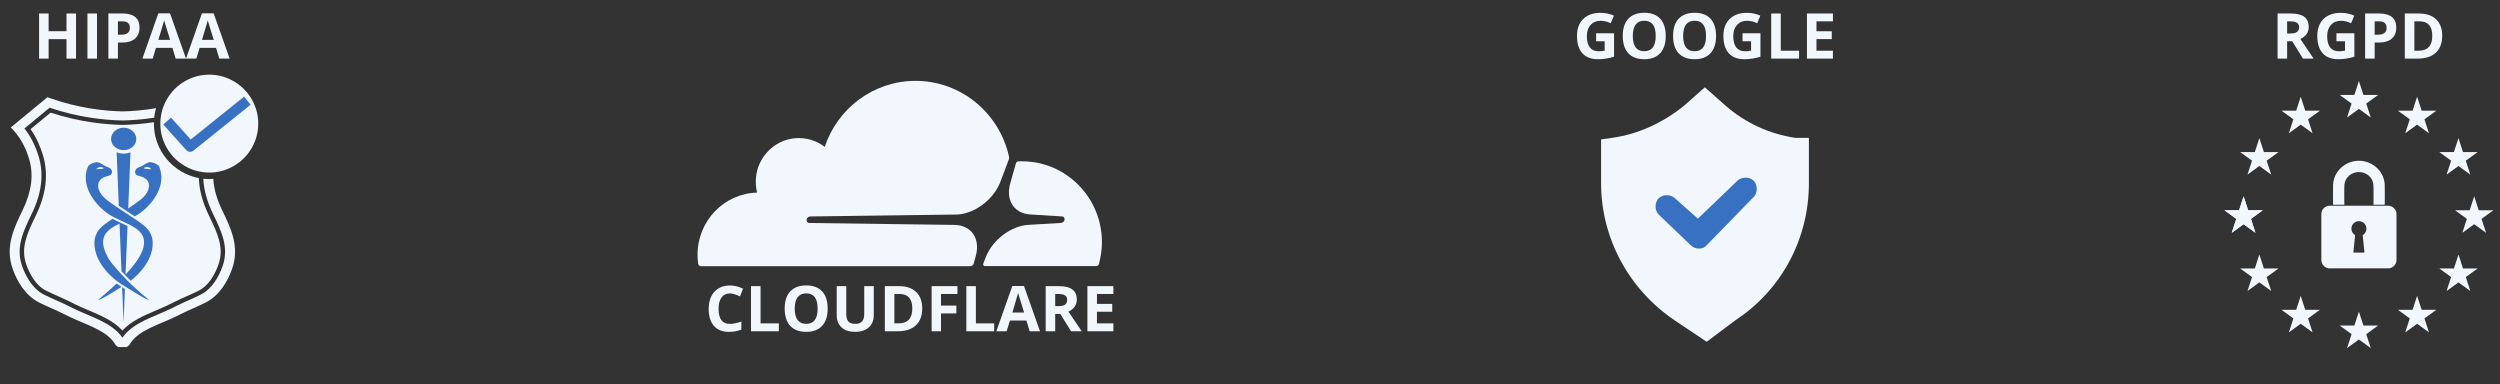 <svg xmlns="http://www.w3.org/2000/svg" xmlns:xlink="http://www.w3.org/1999/xlink" width="950" zoomAndPan="magnify" viewBox="0 0 712.5 109.5" height="146" preserveAspectRatio="xMidYMid meet" version="1.0"><rect x="0" y="0" width="712.5" height="109.5" fill="#333333" stroke="none"/><defs><g/><clipPath id="647f45d9c0"><path d="M 280 45 L 314.41 45 L 314.41 76 L 280 76 Z M 280 45 " clip-rule="nonzero"/></clipPath><clipPath id="e8c1e1e939"><path d="M 198.691 23.047 L 288 23.047 L 288 76 L 198.691 76 Z M 198.691 23.047 " clip-rule="nonzero"/></clipPath><clipPath id="d09dbe8659"><path d="M 456.23 24.875 L 515.957 24.875 L 515.957 97.293 L 456.23 97.293 Z M 456.23 24.875 " clip-rule="nonzero"/></clipPath><clipPath id="94bd523d10"><path d="M 633.957 55 L 645 55 L 645 67 L 633.957 67 Z M 633.957 55 " clip-rule="nonzero"/></clipPath><clipPath id="0da3c13ae3"><path d="M 666 23.047 L 678 23.047 L 678 34 L 666 34 Z M 666 23.047 " clip-rule="nonzero"/></clipPath><clipPath id="9738aa2303"><path d="M 699 55 L 710.633 55 L 710.633 67 L 699 67 Z M 699 55 " clip-rule="nonzero"/></clipPath><clipPath id="89ed9e7e37"><path d="M 666 88 L 678 88 L 678 99.199 L 666 99.199 Z M 666 88 " clip-rule="nonzero"/></clipPath><clipPath id="6ed757b909"><path d="M 633.957 55 L 645 55 L 645 67 L 633.957 67 Z M 633.957 55 " clip-rule="nonzero"/></clipPath><clipPath id="fbffd2364b"><path d="M 2 27 L 67 27 L 67 98.91 L 2 98.91 Z M 2 27 " clip-rule="nonzero"/></clipPath><clipPath id="4f3b4f0e4d"><path d="M 45 21.266 L 73.789 21.266 L 73.789 50 L 45 50 Z M 45 21.266 " clip-rule="nonzero"/></clipPath></defs><g clip-path="url(#647f45d9c0)"><path fill="#f1f7fd" d="M 302.391 63.535 L 293.168 64.082 C 288.168 64.32 282.805 68.398 280.906 73.395 L 280.23 75.141 C 280.098 75.484 280.332 75.832 280.707 75.832 L 312.391 75.832 C 312.758 75.832 313.094 75.59 313.199 75.215 C 313.738 73.227 314.047 71.141 314.047 68.984 C 314.047 56.32 303.84 45.977 291.312 45.977 L 291.312 45.953 C 290.945 45.953 290.539 45.953 290.172 46.008 C 289.898 46.008 289.668 46.211 289.559 46.48 L 287.938 52.195 C 287.23 54.664 287.496 56.922 288.676 58.602 C 289.762 60.137 291.586 61.027 293.777 61.129 L 302.633 61.68 C 302.898 61.68 303.137 61.805 303.27 62.02 C 303.406 62.238 303.438 62.543 303.371 62.781 C 303.238 63.188 302.828 63.5 302.391 63.535 Z M 302.391 63.535 " fill-opacity="1" fill-rule="nonzero"/></g><g clip-path="url(#e8c1e1e939)"><path fill="#f1f7fd" d="M 198.801 72.59 C 198.801 73.441 198.867 74.301 198.969 75.152 C 199.035 75.559 199.371 75.871 199.777 75.871 L 276.523 75.871 C 276.961 75.871 277.367 75.559 277.496 75.117 L 278.074 73.035 L 278.074 73.031 C 278.781 70.562 278.512 68.305 277.328 66.629 C 276.25 65.094 274.426 64.199 272.23 64.102 L 230.648 63.551 C 230.645 63.551 230.641 63.551 230.641 63.551 C 230.375 63.551 230.145 63.418 230.012 63.207 L 230.012 63.203 C 229.879 62.996 229.844 62.723 229.91 62.449 C 230.047 62.039 230.449 61.727 230.891 61.688 L 272.84 61.141 C 277.809 60.902 283.211 56.824 285.105 51.824 L 287.5 45.492 C 287.602 45.219 287.641 44.941 287.574 44.676 C 284.867 32.293 273.957 23.047 260.922 23.047 C 248.898 23.047 238.699 30.922 235.051 41.84 C 232.68 40.055 229.676 39.098 226.434 39.41 C 220.656 39.988 216.031 44.68 215.457 50.535 C 215.324 52.043 215.422 53.516 215.758 54.887 C 206.328 55.16 198.801 62.965 198.801 72.59 Z M 198.801 72.59 " fill-opacity="1" fill-rule="nonzero"/></g><path fill="#f1f7fd" d="M 486.254 92.922 L 479.266 88.289 C 467.277 80.121 459.918 66.586 459.918 52.242 L 459.918 42.973 C 468.086 41.793 475.809 38.336 482.355 32.895 L 485.812 29.805 L 489.273 32.895 C 495.453 38.336 503.176 41.793 511.34 42.973 L 511.711 42.973 L 511.711 52.242 C 511.711 66.586 504.719 80.121 492.363 88.289 Z M 486.254 92.922 " fill-opacity="1" fill-rule="nonzero"/><g clip-path="url(#d09dbe8659)"><path fill="#f1f7fd" d="M 477.281 91.305 C 464.113 82.402 456.312 67.762 456.312 52.242 L 456.312 39.734 L 459.402 39.293 C 466.836 38.262 473.895 35.027 480.004 30.098 L 485.887 24.875 L 491.848 30.172 C 497.438 35.027 504.277 38.191 511.711 39.293 L 515.535 39.293 L 515.535 52.242 C 515.535 68.059 507.738 82.625 494.641 91.23 L 486.402 97.41 Z M 477.281 91.305 " fill-opacity="1" fill-rule="nonzero"/></g><path fill="#f1f7fd" d="M 486.254 92.922 L 479.266 88.289 C 467.277 80.121 459.918 66.586 459.918 52.242 L 459.918 42.973 C 468.086 41.793 475.809 38.336 482.355 32.895 L 485.812 29.805 L 489.273 32.895 C 495.453 38.336 503.176 41.793 511.34 42.973 L 511.711 42.973 L 511.711 52.242 C 511.711 66.586 504.719 80.121 492.363 88.289 Z M 486.254 92.922 " fill-opacity="1" fill-rule="nonzero"/><path fill="#3871c1" d="M 484.344 70.852 C 484.344 70.852 483.977 70.852 484.344 70.852 C 483.164 70.852 482.43 70.484 481.621 69.676 L 472.719 61.141 C 471.543 59.965 471.543 57.684 472.719 56.508 C 473.895 55.332 476.176 55.332 477.355 56.508 L 483.902 62.32 L 495.156 51.504 C 496.336 50.328 498.613 50.328 499.793 51.504 C 500.969 52.684 500.969 54.961 499.793 56.141 L 486.254 70.043 C 485.887 70.484 485.078 70.852 484.344 70.852 Z M 484.344 70.852 " fill-opacity="1" fill-rule="nonzero"/><g clip-path="url(#94bd523d10)"><path fill="#f1f7fd" d="M 639.43 55.945 L 640.723 59.922 L 644.902 59.922 L 641.52 62.379 L 642.812 66.355 L 639.43 63.898 L 636.047 66.355 L 637.34 62.379 L 633.957 59.922 L 638.137 59.922 L 639.43 55.945 " fill-opacity="1" fill-rule="nonzero"/></g><path fill="#f1f7fd" d="M 643.914 39.359 L 645.207 43.336 L 649.387 43.336 L 646.004 45.793 L 647.297 49.77 L 643.914 47.312 L 640.531 49.77 L 641.824 45.793 L 638.445 43.336 L 642.625 43.336 L 643.914 39.359 " fill-opacity="1" fill-rule="nonzero"/><path fill="#f1f7fd" d="M 655.703 27.57 L 656.996 31.547 L 661.176 31.547 L 657.793 34.004 L 659.086 37.98 L 655.703 35.523 L 652.324 37.98 L 653.613 34.004 L 650.23 31.547 L 654.414 31.547 L 655.703 27.57 " fill-opacity="1" fill-rule="nonzero"/><g clip-path="url(#0da3c13ae3)"><path fill="#f1f7fd" d="M 672.289 23.086 L 673.582 27.059 L 677.762 27.059 L 674.379 29.52 L 675.672 33.492 L 672.289 31.035 L 668.906 33.492 L 670.199 29.52 L 666.816 27.059 L 670.996 27.059 L 672.289 23.086 " fill-opacity="1" fill-rule="nonzero"/></g><path fill="#f1f7fd" d="M 688.875 27.57 L 690.168 31.547 L 694.348 31.547 L 690.965 34.004 L 692.258 37.98 L 688.875 35.523 L 685.492 37.98 L 686.785 34.004 L 683.402 31.547 L 687.582 31.547 L 688.875 27.57 " fill-opacity="1" fill-rule="nonzero"/><path fill="#f1f7fd" d="M 700.664 39.359 L 701.957 43.336 L 706.137 43.336 L 702.754 45.793 L 704.047 49.77 L 700.664 47.312 L 697.281 49.77 L 698.574 45.793 L 695.191 43.336 L 699.371 43.336 L 700.664 39.359 " fill-opacity="1" fill-rule="nonzero"/><g clip-path="url(#9738aa2303)"><path fill="#f1f7fd" d="M 705.148 55.945 L 706.441 59.922 L 710.621 59.922 L 707.238 62.379 L 708.531 66.355 L 705.148 63.898 L 701.77 66.355 L 703.059 62.379 L 699.676 59.922 L 703.859 59.922 L 705.148 55.945 " fill-opacity="1" fill-rule="nonzero"/></g><path fill="#f1f7fd" d="M 700.664 72.531 L 701.957 76.508 L 706.137 76.508 L 702.754 78.965 L 704.047 82.938 L 700.664 80.48 L 697.281 82.938 L 698.574 78.965 L 695.191 76.508 L 699.371 76.508 L 700.664 72.531 " fill-opacity="1" fill-rule="nonzero"/><path fill="#f1f7fd" d="M 688.875 84.32 L 690.168 88.293 L 694.348 88.293 L 690.965 90.75 L 692.258 94.727 L 688.875 92.27 L 685.492 94.727 L 686.785 90.75 L 683.402 88.293 L 687.582 88.293 L 688.875 84.32 " fill-opacity="1" fill-rule="nonzero"/><g clip-path="url(#89ed9e7e37)"><path fill="#f1f7fd" d="M 672.289 88.805 L 673.582 92.781 L 677.762 92.781 L 674.379 95.238 L 675.672 99.215 L 672.289 96.758 L 668.906 99.215 L 670.199 95.238 L 666.816 92.781 L 670.996 92.781 L 672.289 88.805 " fill-opacity="1" fill-rule="nonzero"/></g><path fill="#f1f7fd" d="M 655.703 84.32 L 656.996 88.293 L 661.176 88.293 L 657.793 90.75 L 659.086 94.727 L 655.703 92.27 L 652.324 94.727 L 653.613 90.75 L 650.23 88.293 L 654.414 88.293 L 655.703 84.32 " fill-opacity="1" fill-rule="nonzero"/><path fill="#f1f7fd" d="M 643.914 72.531 L 645.207 76.508 L 649.387 76.508 L 646.004 78.965 L 647.297 82.938 L 643.914 80.48 L 640.531 82.938 L 641.824 78.965 L 638.445 76.508 L 642.625 76.508 L 643.914 72.531 " fill-opacity="1" fill-rule="nonzero"/><g clip-path="url(#6ed757b909)"><path fill="#f1f7fd" d="M 639.43 55.945 L 640.723 59.922 L 644.902 59.922 L 641.52 62.379 L 642.812 66.355 L 639.43 63.898 L 636.047 66.355 L 637.34 62.379 L 633.957 59.922 L 638.137 59.922 L 639.43 55.945 " fill-opacity="1" fill-rule="nonzero"/></g><path fill="#f1f7fd" d="M 668.141 58.352 C 668.129 57.594 668.078 54.004 668.152 52.719 C 668.273 50.633 670.152 49.027 672.289 49.027 C 674.43 49.027 676.305 50.633 676.426 52.719 C 676.5 54.004 676.449 57.594 676.438 58.352 L 679.652 58.352 C 679.66 57.594 679.691 54.004 679.648 52.719 C 679.527 48.859 676.203 45.816 672.289 45.816 C 668.375 45.816 665.051 48.859 664.93 52.719 C 664.887 54.004 664.922 57.594 664.93 58.352 L 668.141 58.352 " fill-opacity="1" fill-rule="nonzero"/><path fill="#f1f7fd" d="M 680.617 58.637 L 663.961 58.637 C 662.652 58.637 661.582 59.707 661.582 61.016 L 661.582 74.102 C 661.582 75.41 662.652 76.484 663.961 76.484 L 680.617 76.484 C 681.926 76.484 683 75.41 683 74.102 L 683 61.016 C 683 59.707 681.926 58.637 680.617 58.637 Z M 673.863 71.855 C 673.867 71.93 673.809 71.996 673.734 71.996 L 670.844 71.996 C 670.77 71.996 670.711 71.93 670.715 71.855 L 671.199 67.094 C 671.203 67.047 671.18 67.004 671.141 66.977 C 670.508 66.574 670.102 65.848 670.152 65.035 C 670.219 63.945 671.113 63.07 672.203 63.031 C 673.426 62.98 674.43 63.957 674.43 65.168 C 674.43 65.93 674.035 66.594 673.441 66.977 C 673.402 67 673.375 67.047 673.379 67.094 L 673.863 71.855 " fill-opacity="1" fill-rule="nonzero"/><path fill="#f1f7fd" d="M 56.668 50.742 C 56.629 50.734 56.59 50.727 56.551 50.719 L 56.531 50.715 C 56.516 50.711 56.5 50.707 56.484 50.703 C 56.449 50.695 56.414 50.688 56.375 50.684 L 56.367 50.68 L 56.348 50.676 C 56.328 50.672 56.312 50.668 56.293 50.664 C 56.262 50.656 56.23 50.648 56.195 50.645 L 56.18 50.641 L 56.16 50.637 C 56.141 50.633 56.117 50.629 56.102 50.625 C 56.07 50.617 56.043 50.609 56.012 50.602 L 55.996 50.598 L 55.977 50.594 C 55.953 50.59 55.93 50.586 55.906 50.578 C 55.879 50.574 55.855 50.566 55.828 50.559 L 55.812 50.555 L 55.793 50.551 C 55.77 50.543 55.742 50.539 55.715 50.531 C 55.695 50.523 55.672 50.52 55.652 50.512 L 55.633 50.508 L 55.617 50.504 C 55.586 50.496 55.555 50.488 55.523 50.48 C 55.508 50.473 55.488 50.469 55.473 50.465 L 55.453 50.457 L 55.445 50.457 C 55.41 50.449 55.371 50.438 55.336 50.426 C 55.32 50.422 55.305 50.418 55.289 50.414 L 55.273 50.41 C 55.23 50.398 55.188 50.387 55.145 50.371 C 55.133 50.367 55.121 50.363 55.109 50.359 L 55.094 50.359 C 55.047 50.344 55.004 50.328 54.957 50.316 C 54.949 50.312 54.938 50.309 54.926 50.309 L 54.918 50.305 C 54.867 50.289 54.82 50.273 54.773 50.258 C 54.766 50.254 54.754 50.25 54.746 50.246 L 54.742 50.246 C 54.691 50.227 54.637 50.211 54.586 50.195 L 54.566 50.188 C 54.512 50.168 54.457 50.148 54.402 50.129 L 54.387 50.129 C 54.324 50.105 54.27 50.086 54.215 50.066 C 52.477 49.43 50.879 48.496 49.461 47.297 L 49.453 47.289 C 49.406 47.254 49.363 47.215 49.316 47.176 C 49.312 47.172 49.305 47.164 49.301 47.16 C 49.258 47.125 49.219 47.086 49.176 47.051 C 49.168 47.047 49.16 47.039 49.156 47.031 L 49.152 47.031 C 49.113 46.996 49.074 46.961 49.035 46.926 C 49.027 46.918 49.02 46.91 49.012 46.902 L 49.008 46.898 C 48.973 46.863 48.934 46.832 48.898 46.797 C 48.891 46.789 48.879 46.777 48.871 46.77 L 48.859 46.762 C 48.828 46.73 48.797 46.699 48.762 46.668 C 48.75 46.656 48.738 46.645 48.727 46.633 L 48.711 46.617 C 48.684 46.59 48.656 46.566 48.629 46.539 C 48.613 46.527 48.602 46.512 48.586 46.496 L 48.559 46.469 C 48.535 46.449 48.516 46.426 48.492 46.406 C 48.477 46.391 48.457 46.371 48.441 46.355 L 48.426 46.34 L 48.414 46.324 C 48.398 46.309 48.379 46.289 48.363 46.273 C 48.34 46.254 48.32 46.23 48.301 46.211 L 48.289 46.195 L 48.273 46.18 C 48.262 46.168 48.246 46.152 48.234 46.137 C 48.207 46.113 48.184 46.082 48.156 46.059 L 48.137 46.039 C 48.125 46.027 48.113 46.016 48.102 46.004 C 48.074 45.973 48.043 45.941 48.012 45.906 L 48.004 45.895 C 47.996 45.887 47.984 45.875 47.977 45.863 C 47.945 45.828 47.91 45.793 47.879 45.758 L 47.871 45.75 C 47.867 45.742 47.859 45.73 47.852 45.723 C 47.816 45.684 47.781 45.645 47.75 45.605 L 47.746 45.602 L 47.73 45.582 C 47.691 45.539 47.656 45.496 47.617 45.453 L 47.621 45.457 L 47.605 45.441 C 47.605 45.441 47.605 45.441 47.605 45.438 C 47.566 45.395 47.531 45.348 47.492 45.301 L 47.484 45.297 C 46.301 43.867 45.383 42.258 44.766 40.516 C 44.746 40.461 44.727 40.402 44.707 40.34 L 44.703 40.328 C 44.684 40.273 44.668 40.219 44.648 40.164 C 44.645 40.156 44.645 40.148 44.641 40.145 C 44.625 40.094 44.605 40.043 44.594 39.992 L 44.59 39.984 C 44.586 39.977 44.586 39.969 44.582 39.961 C 44.566 39.91 44.555 39.863 44.539 39.812 L 44.535 39.805 C 44.531 39.793 44.527 39.781 44.523 39.773 C 44.512 39.727 44.5 39.684 44.484 39.637 L 44.48 39.621 C 44.477 39.609 44.473 39.594 44.469 39.582 C 44.461 39.543 44.449 39.5 44.434 39.457 L 44.43 39.441 C 44.426 39.426 44.422 39.41 44.418 39.395 C 44.41 39.359 44.398 39.324 44.391 39.289 L 44.387 39.277 L 44.379 39.258 C 44.375 39.238 44.371 39.223 44.367 39.203 C 44.359 39.176 44.352 39.141 44.344 39.113 L 44.34 39.098 L 44.336 39.078 C 44.328 39.055 44.324 39.035 44.32 39.012 C 44.312 38.984 44.305 38.961 44.301 38.934 L 44.293 38.914 L 44.289 38.895 C 44.281 38.867 44.277 38.844 44.273 38.82 C 44.266 38.797 44.262 38.773 44.258 38.75 L 44.254 38.73 L 44.25 38.715 C 44.242 38.684 44.234 38.656 44.23 38.625 C 44.227 38.605 44.219 38.586 44.215 38.566 L 44.211 38.543 L 44.207 38.527 C 44.199 38.496 44.195 38.465 44.188 38.43 C 44.184 38.414 44.18 38.398 44.176 38.379 L 44.172 38.355 L 44.172 38.352 C 44.164 38.312 44.156 38.273 44.148 38.234 C 44.145 38.219 44.145 38.203 44.141 38.188 L 44.137 38.172 L 44.137 38.168 C 44.129 38.125 44.121 38.086 44.113 38.043 C 44.113 38.031 44.109 38.016 44.105 38 L 44.105 37.984 C 44.098 37.938 44.09 37.895 44.082 37.848 C 44.078 37.836 44.078 37.824 44.074 37.809 L 44.074 37.797 C 44.066 37.75 44.059 37.703 44.051 37.652 C 44.047 37.641 44.047 37.629 44.047 37.617 L 44.043 37.605 C 44.035 37.555 44.027 37.504 44.02 37.457 C 44.02 37.445 44.016 37.434 44.016 37.426 L 44.016 37.414 C 44.008 37.359 44 37.309 43.996 37.258 C 43.992 37.25 43.992 37.238 43.992 37.227 L 43.992 37.219 C 43.984 37.164 43.977 37.113 43.973 37.059 C 43.969 37.051 43.969 37.039 43.969 37.031 L 43.969 37.023 C 43.961 36.969 43.957 36.918 43.953 36.863 C 43.949 36.852 43.949 36.844 43.949 36.836 L 43.949 36.828 C 43.941 36.773 43.938 36.719 43.934 36.664 C 43.934 36.652 43.93 36.645 43.93 36.633 L 43.93 36.625 C 43.926 36.57 43.922 36.516 43.918 36.465 C 43.918 36.453 43.914 36.441 43.914 36.43 L 43.914 36.422 C 43.91 36.371 43.91 36.316 43.906 36.262 C 43.906 36.25 43.902 36.238 43.902 36.23 L 43.902 36.219 C 43.898 36.164 43.898 36.113 43.895 36.062 C 43.895 36.051 43.891 36.035 43.891 36.023 L 43.891 36.012 C 43.891 35.961 43.887 35.914 43.887 35.863 C 43.887 35.848 43.883 35.832 43.883 35.816 L 43.883 35.801 C 43.883 35.754 43.879 35.707 43.879 35.66 C 43.879 35.645 43.879 35.625 43.879 35.609 L 43.879 35.594 C 43.875 35.547 43.875 35.504 43.875 35.461 C 43.875 35.441 43.875 35.418 43.875 35.398 L 43.875 35.367 C 43.875 35.332 43.875 35.297 43.875 35.262 C 43.875 35.234 43.875 35.207 43.875 35.18 L 43.875 35.141 C 43.875 35.113 43.875 35.086 43.875 35.059 C 43.875 35.023 43.879 34.988 43.879 34.949 L 43.879 34.922 C 43.879 34.902 43.879 34.879 43.879 34.859 C 43.879 34.848 43.879 34.836 43.883 34.828 C 40.434 35.344 37.395 35.543 34.992 35.594 L 34.871 35.594 C 30.02 35.488 22.586 34.793 14.43 32.102 L 8.711 36.801 C 10.531 39.402 11.609 42.16 12.203 44.109 C 13.871 49.566 13.203 55.266 10.164 61.531 C 7.805 66.387 5.77 70.578 7.52 75.465 C 8.43 78.008 10.145 81.352 13.152 82.848 C 14.215 83.379 15.352 83.887 16.453 84.375 C 17.637 84.906 18.859 85.453 20.059 86.051 C 20.504 86.277 20.969 86.504 21.445 86.742 L 21.461 86.75 C 22.66 87.344 23.918 87.875 25.246 88.438 C 28.77 89.93 32.398 91.469 34.895 94.203 C 37.391 91.465 41.023 89.922 44.551 88.426 C 45.883 87.859 47.137 87.328 48.336 86.734 C 48.809 86.5 49.266 86.273 49.711 86.051 C 50.906 85.453 52.129 84.906 53.316 84.375 C 54.414 83.883 55.551 83.375 56.609 82.848 C 59.609 81.352 61.328 78.008 62.238 75.465 C 63.984 70.582 61.949 66.387 59.59 61.527 C 57.758 57.75 56.785 54.18 56.668 50.742 Z M 56.668 50.742 " fill-opacity="1" fill-rule="nonzero"/><g clip-path="url(#fbffd2364b)"><path fill="#f1f7fd" d="M 60.793 50.98 C 60.746 50.984 60.703 50.984 60.656 50.988 C 60.648 50.988 60.637 50.992 60.625 50.992 L 60.613 50.992 C 60.562 50.996 60.512 50.996 60.457 51 C 60.445 51 60.434 51.004 60.422 51.004 L 60.406 51.004 C 60.355 51.004 60.305 51.004 60.258 51.008 C 60.242 51.008 60.227 51.012 60.215 51.012 L 60.195 51.012 C 60.148 51.012 60.105 51.016 60.059 51.016 C 60.039 51.016 60.023 51.016 60.004 51.016 L 59.984 51.016 C 59.941 51.016 59.898 51.02 59.855 51.02 C 59.836 51.02 59.816 51.02 59.793 51.02 L 59.773 51.023 L 59.758 51.027 C 59.723 51.027 59.691 51.031 59.652 51.031 L 59.645 51.031 C 59.621 51.031 59.594 51.027 59.57 51.027 L 59.551 51.023 L 59.535 51.023 C 59.508 51.023 59.48 51.023 59.453 51.023 C 59.418 51.023 59.383 51.02 59.348 51.02 L 59.316 51.02 C 59.293 51.02 59.273 51.02 59.25 51.02 C 59.207 51.016 59.164 51.016 59.121 51.016 L 59.102 51.016 C 59.086 51.016 59.07 51.012 59.051 51.012 C 59.004 51.012 58.957 51.008 58.91 51.008 L 58.898 51.008 C 58.883 51.008 58.867 51.004 58.852 51.004 C 58.805 51.004 58.754 51 58.703 51 L 58.691 51 C 58.68 51 58.664 50.996 58.652 50.996 C 58.602 50.992 58.547 50.988 58.496 50.984 L 58.488 50.984 C 58.477 50.984 58.461 50.984 58.453 50.984 C 58.402 50.98 58.348 50.977 58.293 50.969 L 58.285 50.969 C 58.273 50.969 58.262 50.969 58.254 50.969 C 58.199 50.965 58.145 50.957 58.09 50.953 L 58.082 50.953 C 58.074 50.953 58.062 50.953 58.055 50.949 C 58.016 50.945 57.977 50.941 57.941 50.938 C 58.086 54.133 59.012 57.457 60.723 60.984 C 63.102 65.887 65.348 70.516 63.422 75.898 C 62.434 78.66 60.547 82.305 57.164 83.988 C 56.082 84.531 54.934 85.043 53.824 85.543 C 52.652 86.062 51.445 86.605 50.273 87.191 C 49.828 87.414 49.367 87.645 48.895 87.879 C 43.965 90.316 37.879 91.855 34.891 96.246 C 31.906 91.863 25.824 90.328 20.898 87.891 C 20.414 87.652 19.941 87.418 19.488 87.191 C 18.32 86.605 17.105 86.062 15.938 85.543 C 14.824 85.047 13.672 84.531 12.586 83.992 C 9.203 82.305 7.316 78.66 6.324 75.898 C 4.398 70.516 6.645 65.887 9.023 60.988 C 11.918 55.023 12.562 49.625 10.992 44.492 C 10.328 42.316 9.105 39.289 6.973 36.605 L 14.145 30.691 C 22.383 33.508 29.93 34.234 34.875 34.34 L 34.941 34.34 C 37.383 34.289 40.461 34.082 43.945 33.547 C 43.949 33.535 43.949 33.523 43.949 33.512 L 43.949 33.504 C 43.953 33.492 43.953 33.484 43.953 33.477 C 43.957 33.422 43.965 33.367 43.973 33.312 L 43.973 33.305 C 43.973 33.297 43.973 33.289 43.977 33.277 C 43.984 33.223 43.988 33.172 43.996 33.117 L 44 33.109 C 44 33.098 44 33.09 44.004 33.078 C 44.008 33.023 44.016 32.973 44.023 32.922 L 44.027 32.914 C 44.027 32.902 44.031 32.891 44.031 32.879 C 44.039 32.832 44.047 32.781 44.055 32.73 L 44.055 32.719 C 44.059 32.707 44.059 32.695 44.062 32.684 C 44.07 32.637 44.078 32.59 44.086 32.539 L 44.09 32.523 C 44.09 32.512 44.094 32.5 44.094 32.488 C 44.102 32.441 44.109 32.395 44.117 32.352 L 44.121 32.336 C 44.121 32.32 44.125 32.309 44.129 32.293 C 44.137 32.25 44.145 32.207 44.152 32.164 L 44.156 32.145 C 44.16 32.129 44.164 32.113 44.168 32.098 C 44.176 32.062 44.184 32.023 44.188 31.988 L 44.191 31.977 L 44.195 31.957 C 44.199 31.941 44.203 31.922 44.207 31.906 C 44.215 31.875 44.223 31.844 44.227 31.809 L 44.23 31.793 L 44.234 31.773 C 44.238 31.75 44.242 31.73 44.246 31.711 C 44.254 31.684 44.262 31.656 44.27 31.629 L 44.277 31.59 C 44.281 31.57 44.285 31.543 44.293 31.523 C 44.297 31.5 44.305 31.473 44.312 31.449 L 44.316 31.43 L 44.324 31.406 C 44.328 31.383 44.336 31.355 44.34 31.328 C 44.348 31.309 44.352 31.285 44.359 31.266 L 44.363 31.246 L 44.367 31.23 C 44.375 31.199 44.383 31.168 44.391 31.137 C 44.398 31.121 44.402 31.102 44.406 31.086 L 44.414 31.066 L 44.414 31.055 C 44.422 31.02 44.434 30.984 44.445 30.949 C 44.449 30.934 44.453 30.918 44.457 30.902 L 44.461 30.887 C 44.469 30.867 44.473 30.852 44.477 30.832 C 40.75 31.465 37.461 31.695 34.898 31.75 C 30.016 31.645 22.5 30.902 14.348 27.996 L 13.535 27.703 L 3.086 36.312 L 3.965 37.27 C 6.297 39.82 7.59 42.977 8.266 45.18 C 9.652 49.711 9.051 54.535 6.438 59.926 C 3.945 65.059 1.371 70.367 3.637 76.695 C 4.785 79.902 7.031 84.164 11.234 86.258 C 12.375 86.824 13.555 87.352 14.695 87.859 C 15.836 88.371 17.02 88.898 18.133 89.457 C 18.59 89.688 19.066 89.922 19.551 90.16 C 24.363 92.543 30.352 94.031 32.777 98.059 C 33.258 98.855 34.195 99.215 34.914 99.215 C 35.766 99.215 36.594 98.758 37.012 98.059 C 39.445 94.023 45.434 92.531 50.25 90.148 C 50.727 89.914 51.191 89.684 51.641 89.457 C 52.754 88.898 53.934 88.371 55.074 87.863 C 56.215 87.352 57.391 86.828 58.531 86.258 C 62.727 84.168 64.977 79.906 66.125 76.699 C 68.387 70.371 65.812 65.062 63.32 59.93 C 61.785 56.766 60.945 53.805 60.793 50.98 Z M 60.793 50.98 " fill-opacity="1" fill-rule="nonzero"/></g><g clip-path="url(#4f3b4f0e4d)"><path fill="#f1f7fd" d="M 70.293 44.238 C 71.34 43 72.172 41.578 72.742 40.035 C 72.742 40.035 72.742 40.031 72.742 40.031 C 72.762 39.98 72.781 39.93 72.797 39.879 C 72.801 39.875 72.801 39.871 72.801 39.871 C 72.816 39.824 72.836 39.773 72.848 39.727 C 72.852 39.719 72.852 39.711 72.855 39.703 C 72.871 39.66 72.887 39.613 72.902 39.566 C 72.906 39.559 72.906 39.551 72.91 39.539 C 72.926 39.496 72.938 39.457 72.953 39.41 C 72.957 39.398 72.961 39.387 72.965 39.375 C 72.977 39.336 72.988 39.297 73 39.254 C 73.004 39.238 73.008 39.223 73.016 39.207 C 73.027 39.172 73.035 39.137 73.047 39.098 C 73.051 39.078 73.059 39.059 73.062 39.043 C 73.074 39.008 73.082 38.973 73.09 38.938 C 73.098 38.914 73.102 38.895 73.109 38.871 C 73.121 38.84 73.125 38.812 73.133 38.777 C 73.141 38.754 73.148 38.73 73.152 38.703 C 73.16 38.676 73.168 38.645 73.176 38.617 C 73.184 38.59 73.188 38.562 73.195 38.535 C 73.203 38.508 73.211 38.484 73.215 38.457 C 73.223 38.426 73.23 38.398 73.234 38.367 C 73.242 38.344 73.246 38.32 73.254 38.297 C 73.262 38.262 73.266 38.23 73.273 38.195 C 73.277 38.176 73.285 38.152 73.289 38.133 C 73.297 38.098 73.305 38.062 73.309 38.027 C 73.312 38.008 73.316 37.988 73.32 37.969 C 73.328 37.93 73.336 37.891 73.344 37.852 C 73.348 37.836 73.352 37.82 73.352 37.801 C 73.359 37.762 73.367 37.719 73.375 37.68 C 73.379 37.664 73.383 37.648 73.383 37.633 C 73.391 37.59 73.398 37.547 73.406 37.504 C 73.406 37.492 73.41 37.477 73.414 37.465 C 73.422 37.418 73.43 37.375 73.434 37.332 C 73.438 37.316 73.438 37.305 73.441 37.293 C 73.445 37.25 73.453 37.203 73.461 37.156 C 73.461 37.145 73.465 37.133 73.465 37.121 C 73.469 37.074 73.477 37.027 73.484 36.98 C 73.484 36.973 73.484 36.961 73.488 36.949 C 73.492 36.902 73.496 36.855 73.504 36.805 C 73.504 36.793 73.504 36.785 73.508 36.773 C 73.512 36.727 73.52 36.68 73.523 36.633 C 73.523 36.621 73.523 36.609 73.527 36.598 C 73.531 36.551 73.535 36.504 73.539 36.457 C 73.539 36.445 73.539 36.43 73.543 36.422 C 73.547 36.375 73.551 36.328 73.555 36.281 C 73.555 36.266 73.555 36.254 73.555 36.238 C 73.559 36.195 73.562 36.148 73.566 36.102 C 73.566 36.09 73.566 36.074 73.566 36.059 C 73.57 36.016 73.574 35.969 73.574 35.926 C 73.574 35.91 73.578 35.891 73.578 35.875 C 73.578 35.832 73.582 35.793 73.582 35.75 C 73.582 35.73 73.582 35.711 73.582 35.688 C 73.586 35.652 73.586 35.613 73.586 35.574 C 73.586 35.551 73.59 35.523 73.59 35.5 C 73.59 35.465 73.59 35.43 73.59 35.398 C 73.59 35.367 73.59 35.336 73.59 35.309 C 73.59 35.277 73.59 35.25 73.59 35.219 C 73.59 35.184 73.59 35.148 73.59 35.117 C 73.59 35.09 73.59 35.066 73.59 35.043 C 73.59 35.004 73.59 34.965 73.59 34.93 C 73.59 34.906 73.59 34.887 73.586 34.867 C 73.586 34.824 73.586 34.785 73.582 34.742 C 73.582 34.723 73.582 34.707 73.582 34.688 C 73.582 34.645 73.578 34.602 73.578 34.559 C 73.578 34.543 73.574 34.527 73.574 34.512 C 73.574 34.465 73.57 34.418 73.566 34.375 C 73.566 34.359 73.566 34.348 73.566 34.336 C 73.562 34.289 73.559 34.242 73.555 34.195 C 73.555 34.184 73.555 34.168 73.555 34.16 C 73.551 34.113 73.547 34.062 73.543 34.016 C 73.539 34.004 73.539 33.992 73.539 33.984 C 73.535 33.938 73.531 33.887 73.527 33.84 C 73.523 33.828 73.523 33.816 73.523 33.805 C 73.516 33.758 73.512 33.711 73.508 33.664 C 73.504 33.652 73.504 33.641 73.504 33.629 C 73.496 33.582 73.492 33.535 73.488 33.488 C 73.484 33.477 73.484 33.469 73.484 33.457 C 73.477 33.41 73.473 33.363 73.465 33.32 C 73.461 33.305 73.461 33.293 73.457 33.281 C 73.453 33.238 73.445 33.195 73.441 33.148 C 73.438 33.137 73.438 33.121 73.434 33.109 C 73.43 33.062 73.422 33.023 73.414 32.98 C 73.41 32.965 73.406 32.949 73.406 32.934 C 73.398 32.891 73.395 32.852 73.387 32.812 C 73.383 32.793 73.379 32.777 73.375 32.762 C 73.367 32.723 73.359 32.684 73.355 32.645 C 73.352 32.625 73.348 32.605 73.344 32.59 C 73.336 32.555 73.328 32.516 73.324 32.48 C 73.32 32.461 73.312 32.438 73.309 32.418 C 73.305 32.383 73.297 32.348 73.289 32.316 C 73.285 32.293 73.281 32.27 73.273 32.246 C 73.266 32.215 73.262 32.184 73.254 32.152 C 73.25 32.129 73.242 32.102 73.238 32.074 C 73.23 32.047 73.223 32.02 73.215 31.992 C 73.211 31.965 73.203 31.934 73.195 31.906 C 73.191 31.883 73.184 31.859 73.176 31.832 C 73.168 31.801 73.164 31.77 73.152 31.738 C 73.148 31.715 73.141 31.695 73.137 31.672 C 73.125 31.637 73.117 31.602 73.109 31.57 C 73.102 31.551 73.098 31.531 73.094 31.512 C 73.082 31.477 73.074 31.438 73.062 31.402 C 73.059 31.387 73.051 31.371 73.047 31.355 C 73.035 31.312 73.027 31.273 73.012 31.234 C 73.008 31.223 73.004 31.211 73 31.195 C 72.988 31.152 72.977 31.109 72.961 31.07 C 72.957 31.059 72.957 31.051 72.953 31.039 C 72.938 30.996 72.926 30.949 72.91 30.906 C 72.906 30.898 72.906 30.895 72.902 30.887 C 72.887 30.836 72.871 30.789 72.852 30.742 C 72.852 30.738 72.852 30.734 72.848 30.73 C 72.832 30.68 72.812 30.629 72.797 30.578 C 72.246 29.023 71.426 27.594 70.395 26.348 C 70.391 26.348 70.391 26.348 70.391 26.344 C 70.355 26.301 70.32 26.262 70.285 26.223 C 70.281 26.219 70.277 26.215 70.273 26.207 C 70.242 26.172 70.211 26.133 70.18 26.094 C 70.172 26.09 70.168 26.082 70.16 26.074 C 70.133 26.039 70.098 26.004 70.07 25.973 C 70.062 25.961 70.051 25.953 70.043 25.945 C 70.016 25.914 69.988 25.883 69.957 25.848 C 69.949 25.84 69.938 25.824 69.926 25.812 C 69.902 25.785 69.875 25.754 69.848 25.727 C 69.832 25.711 69.816 25.699 69.805 25.684 C 69.781 25.656 69.758 25.633 69.73 25.605 C 69.715 25.59 69.699 25.57 69.68 25.555 C 69.66 25.531 69.637 25.512 69.617 25.488 C 69.598 25.469 69.578 25.449 69.559 25.43 C 69.539 25.41 69.52 25.391 69.5 25.371 C 69.477 25.348 69.453 25.328 69.434 25.305 C 69.414 25.289 69.398 25.27 69.383 25.254 C 69.355 25.23 69.332 25.203 69.305 25.18 C 69.289 25.168 69.277 25.152 69.262 25.141 C 69.234 25.113 69.207 25.086 69.176 25.059 C 69.164 25.047 69.152 25.035 69.141 25.023 C 69.109 24.996 69.074 24.965 69.043 24.938 C 69.035 24.93 69.027 24.922 69.016 24.914 C 68.98 24.883 68.945 24.852 68.914 24.82 C 68.906 24.816 68.898 24.809 68.891 24.801 C 68.855 24.77 68.816 24.734 68.781 24.703 C 68.777 24.699 68.77 24.695 68.766 24.691 C 68.727 24.656 68.688 24.625 68.645 24.59 C 68.645 24.59 68.641 24.586 68.641 24.586 C 67.402 23.539 65.984 22.707 64.438 22.137 C 64.438 22.137 64.434 22.137 64.434 22.137 C 64.383 22.117 64.336 22.102 64.285 22.082 C 64.281 22.082 64.277 22.082 64.273 22.078 C 64.227 22.062 64.176 22.047 64.129 22.027 C 64.121 22.027 64.113 22.023 64.109 22.02 C 64.062 22.008 64.02 21.992 63.973 21.977 C 63.965 21.973 63.957 21.973 63.945 21.969 C 63.902 21.953 63.859 21.938 63.82 21.926 C 63.805 21.922 63.793 21.918 63.781 21.914 C 63.742 21.902 63.703 21.891 63.66 21.879 C 63.645 21.875 63.629 21.871 63.613 21.863 C 63.578 21.852 63.543 21.84 63.504 21.832 C 63.484 21.828 63.465 21.82 63.449 21.816 C 63.414 21.805 63.379 21.797 63.344 21.789 C 63.324 21.781 63.301 21.777 63.277 21.77 C 63.246 21.758 63.215 21.75 63.184 21.746 C 63.16 21.738 63.137 21.73 63.113 21.727 C 63.086 21.719 63.055 21.711 63.027 21.703 C 63 21.695 62.969 21.691 62.945 21.684 C 62.918 21.676 62.891 21.668 62.863 21.664 C 62.836 21.656 62.805 21.648 62.773 21.641 C 62.75 21.637 62.727 21.629 62.703 21.625 C 62.668 21.617 62.637 21.609 62.602 21.605 C 62.582 21.602 62.559 21.594 62.539 21.59 C 62.504 21.582 62.469 21.574 62.434 21.566 C 62.414 21.562 62.395 21.562 62.375 21.559 C 62.34 21.551 62.301 21.543 62.262 21.535 C 62.246 21.531 62.227 21.527 62.211 21.523 C 62.172 21.516 62.129 21.512 62.09 21.504 C 62.074 21.5 62.059 21.496 62.043 21.496 C 62 21.488 61.961 21.48 61.918 21.473 C 61.902 21.469 61.891 21.469 61.875 21.465 C 61.832 21.457 61.789 21.449 61.742 21.445 C 61.73 21.441 61.719 21.441 61.707 21.438 C 61.66 21.43 61.613 21.426 61.57 21.418 C 61.559 21.418 61.547 21.414 61.535 21.414 C 61.488 21.41 61.441 21.402 61.395 21.395 C 61.383 21.395 61.371 21.395 61.363 21.391 C 61.316 21.387 61.266 21.379 61.219 21.375 C 61.207 21.375 61.199 21.375 61.188 21.371 C 61.141 21.367 61.094 21.359 61.047 21.355 C 61.035 21.355 61.023 21.355 61.012 21.352 C 60.965 21.348 60.918 21.344 60.871 21.34 C 60.855 21.336 60.844 21.336 60.832 21.336 C 60.785 21.332 60.738 21.328 60.691 21.324 C 60.68 21.324 60.664 21.324 60.652 21.32 C 60.605 21.316 60.562 21.316 60.516 21.312 C 60.5 21.309 60.484 21.309 60.469 21.309 C 60.426 21.309 60.379 21.305 60.336 21.301 C 60.32 21.301 60.301 21.301 60.285 21.301 C 60.242 21.297 60.203 21.297 60.16 21.293 C 60.141 21.293 60.121 21.293 60.102 21.293 C 60.062 21.289 60.023 21.289 59.984 21.289 C 59.961 21.289 59.934 21.289 59.91 21.289 C 59.875 21.289 59.84 21.289 59.809 21.289 C 59.777 21.289 59.746 21.293 59.719 21.293 C 59.688 21.293 59.664 21.297 59.637 21.297 C 59.633 21.297 59.629 21.297 59.629 21.297 C 59.598 21.297 59.559 21.293 59.527 21.293 C 59.504 21.293 59.477 21.285 59.453 21.285 C 59.414 21.285 59.375 21.285 59.34 21.289 C 59.32 21.289 59.297 21.289 59.273 21.289 C 59.234 21.293 59.191 21.293 59.152 21.293 C 59.137 21.293 59.117 21.297 59.098 21.297 C 59.055 21.297 59.008 21.301 58.965 21.301 C 58.953 21.301 58.938 21.305 58.922 21.305 C 58.875 21.305 58.828 21.309 58.785 21.312 C 58.77 21.312 58.758 21.312 58.746 21.312 C 58.699 21.316 58.652 21.32 58.605 21.324 C 58.594 21.324 58.582 21.324 58.57 21.324 C 58.523 21.328 58.473 21.332 58.426 21.336 C 58.414 21.336 58.402 21.336 58.395 21.34 C 58.344 21.344 58.297 21.348 58.25 21.352 C 58.238 21.355 58.227 21.355 58.219 21.355 C 58.172 21.363 58.121 21.367 58.074 21.371 C 58.062 21.375 58.051 21.375 58.043 21.375 C 57.996 21.379 57.949 21.387 57.902 21.391 C 57.891 21.395 57.879 21.395 57.867 21.395 C 57.82 21.402 57.773 21.406 57.73 21.414 C 57.715 21.418 57.707 21.418 57.691 21.422 C 57.648 21.426 57.605 21.434 57.559 21.438 C 57.547 21.441 57.531 21.441 57.52 21.445 C 57.477 21.449 57.434 21.457 57.391 21.465 C 57.375 21.469 57.359 21.469 57.344 21.473 C 57.301 21.48 57.262 21.484 57.223 21.492 C 57.203 21.496 57.188 21.5 57.168 21.504 C 57.133 21.512 57.094 21.516 57.055 21.523 C 57.035 21.527 57.02 21.531 56.996 21.535 C 56.961 21.543 56.926 21.551 56.891 21.555 C 56.871 21.559 56.848 21.562 56.828 21.566 C 56.793 21.574 56.758 21.582 56.727 21.59 C 56.703 21.594 56.68 21.598 56.656 21.605 C 56.625 21.609 56.594 21.617 56.562 21.625 C 56.539 21.629 56.512 21.637 56.484 21.645 C 56.457 21.648 56.43 21.656 56.402 21.66 C 56.375 21.668 56.344 21.676 56.316 21.684 C 56.293 21.688 56.27 21.695 56.242 21.699 C 56.211 21.707 56.18 21.715 56.148 21.727 C 56.125 21.73 56.105 21.738 56.082 21.742 C 56.051 21.75 56.012 21.762 55.98 21.77 C 55.961 21.777 55.941 21.781 55.922 21.785 C 55.887 21.793 55.848 21.805 55.812 21.816 C 55.797 21.82 55.781 21.828 55.766 21.832 C 55.727 21.84 55.688 21.852 55.645 21.867 C 55.633 21.871 55.621 21.875 55.609 21.879 C 55.566 21.891 55.523 21.902 55.48 21.918 C 55.473 21.922 55.461 21.922 55.453 21.926 C 55.41 21.941 55.363 21.953 55.316 21.969 C 55.312 21.973 55.305 21.973 55.297 21.977 C 55.25 21.988 55.203 22.008 55.152 22.023 C 55.148 22.023 55.145 22.023 55.141 22.027 C 55.09 22.043 55.043 22.062 54.992 22.078 C 54.992 22.078 54.988 22.078 54.988 22.078 C 53.434 22.633 52.008 23.449 50.762 24.484 C 50.762 24.484 50.758 24.484 50.758 24.488 C 50.715 24.52 50.672 24.555 50.633 24.59 C 50.629 24.594 50.625 24.598 50.621 24.602 C 50.582 24.633 50.547 24.668 50.508 24.699 C 50.5 24.703 50.492 24.711 50.488 24.719 C 50.449 24.746 50.418 24.781 50.383 24.809 C 50.371 24.82 50.363 24.828 50.352 24.836 C 50.32 24.863 50.289 24.891 50.258 24.922 C 50.246 24.934 50.234 24.945 50.223 24.957 C 50.195 24.98 50.164 25.008 50.137 25.035 C 50.121 25.047 50.105 25.062 50.094 25.074 C 50.066 25.102 50.043 25.125 50.016 25.148 C 50 25.164 49.98 25.184 49.965 25.199 C 49.941 25.223 49.918 25.242 49.895 25.266 C 49.875 25.285 49.855 25.305 49.84 25.324 C 49.82 25.34 49.797 25.363 49.781 25.379 C 49.758 25.402 49.734 25.426 49.715 25.449 C 49.699 25.465 49.68 25.48 49.664 25.5 C 49.641 25.523 49.613 25.551 49.59 25.574 C 49.578 25.59 49.562 25.605 49.551 25.617 C 49.523 25.648 49.496 25.676 49.469 25.703 C 49.457 25.715 49.445 25.73 49.434 25.742 C 49.406 25.773 49.379 25.801 49.348 25.836 C 49.34 25.844 49.332 25.852 49.324 25.863 C 49.293 25.895 49.262 25.93 49.23 25.965 C 49.227 25.973 49.219 25.977 49.211 25.984 C 49.18 26.023 49.148 26.062 49.113 26.098 C 49.109 26.102 49.105 26.105 49.102 26.113 C 49.066 26.152 49.031 26.191 49 26.234 C 48.996 26.234 48.996 26.238 48.996 26.238 C 47.949 27.477 47.117 28.895 46.547 30.441 C 46.527 30.492 46.512 30.543 46.492 30.594 C 46.488 30.598 46.488 30.602 46.488 30.605 C 46.473 30.656 46.453 30.703 46.438 30.75 C 46.438 30.758 46.434 30.762 46.434 30.77 C 46.418 30.812 46.402 30.859 46.387 30.902 C 46.383 30.914 46.383 30.922 46.379 30.934 C 46.363 30.977 46.348 31.016 46.336 31.059 C 46.332 31.074 46.328 31.086 46.324 31.098 C 46.312 31.137 46.301 31.176 46.289 31.219 C 46.285 31.23 46.281 31.25 46.273 31.266 C 46.262 31.301 46.254 31.34 46.242 31.375 C 46.238 31.395 46.23 31.41 46.227 31.43 C 46.215 31.461 46.207 31.5 46.199 31.531 C 46.191 31.555 46.188 31.574 46.18 31.598 C 46.168 31.629 46.164 31.66 46.156 31.691 C 46.148 31.715 46.141 31.738 46.137 31.766 C 46.129 31.793 46.121 31.82 46.113 31.852 C 46.105 31.879 46.102 31.906 46.094 31.934 C 46.086 31.957 46.078 31.984 46.074 32.012 C 46.066 32.043 46.059 32.07 46.055 32.102 C 46.047 32.125 46.043 32.148 46.035 32.172 C 46.027 32.207 46.023 32.238 46.016 32.273 C 46.012 32.293 46.004 32.316 46 32.336 C 45.992 32.371 45.984 32.406 45.98 32.441 C 45.977 32.461 45.973 32.48 45.969 32.5 C 45.961 32.539 45.953 32.578 45.945 32.613 C 45.941 32.633 45.938 32.648 45.934 32.664 C 45.93 32.707 45.922 32.746 45.914 32.785 C 45.91 32.801 45.906 32.816 45.906 32.832 C 45.898 32.879 45.891 32.918 45.883 32.961 C 45.883 32.973 45.879 32.988 45.879 33.004 C 45.871 33.047 45.863 33.09 45.855 33.137 C 45.855 33.148 45.852 33.16 45.852 33.172 C 45.844 33.219 45.84 33.266 45.832 33.309 C 45.828 33.32 45.828 33.332 45.828 33.344 C 45.82 33.391 45.812 33.438 45.809 33.484 C 45.805 33.496 45.805 33.508 45.805 33.52 C 45.797 33.566 45.793 33.613 45.789 33.66 C 45.785 33.672 45.785 33.684 45.785 33.691 C 45.777 33.738 45.773 33.789 45.77 33.836 C 45.766 33.844 45.766 33.855 45.766 33.867 C 45.762 33.914 45.754 33.965 45.75 34.012 C 45.75 34.023 45.75 34.035 45.75 34.047 C 45.746 34.094 45.742 34.141 45.738 34.188 C 45.734 34.199 45.734 34.211 45.734 34.227 C 45.73 34.273 45.727 34.316 45.723 34.363 C 45.723 34.379 45.723 34.395 45.723 34.41 C 45.719 34.453 45.715 34.496 45.715 34.539 C 45.715 34.559 45.711 34.578 45.711 34.594 C 45.711 34.633 45.707 34.676 45.707 34.719 C 45.707 34.738 45.703 34.758 45.703 34.777 C 45.703 34.816 45.703 34.855 45.703 34.895 C 45.703 34.918 45.699 34.945 45.699 34.969 C 45.699 35 45.699 35.039 45.699 35.07 C 45.699 35.102 45.699 35.133 45.699 35.16 C 45.699 35.191 45.699 35.219 45.699 35.25 C 45.699 35.281 45.699 35.316 45.699 35.352 C 45.699 35.375 45.699 35.402 45.699 35.426 C 45.699 35.461 45.699 35.5 45.699 35.539 C 45.699 35.559 45.699 35.582 45.703 35.602 C 45.703 35.641 45.703 35.684 45.703 35.727 C 45.703 35.742 45.707 35.762 45.707 35.777 C 45.707 35.824 45.711 35.867 45.711 35.91 C 45.711 35.926 45.715 35.941 45.715 35.957 C 45.715 36 45.719 36.047 45.723 36.094 C 45.723 36.105 45.723 36.117 45.723 36.133 C 45.727 36.18 45.73 36.227 45.734 36.273 C 45.734 36.281 45.734 36.297 45.734 36.309 C 45.738 36.355 45.742 36.402 45.746 36.449 C 45.75 36.461 45.75 36.473 45.75 36.484 C 45.754 36.531 45.758 36.578 45.762 36.629 C 45.766 36.641 45.766 36.648 45.766 36.66 C 45.773 36.707 45.777 36.754 45.781 36.801 C 45.785 36.812 45.785 36.824 45.785 36.836 C 45.793 36.883 45.797 36.926 45.801 36.973 C 45.805 36.984 45.805 36.996 45.805 37.012 C 45.812 37.059 45.816 37.102 45.824 37.148 C 45.828 37.16 45.828 37.172 45.832 37.184 C 45.836 37.23 45.844 37.273 45.848 37.316 C 45.852 37.332 45.852 37.344 45.855 37.359 C 45.863 37.402 45.867 37.445 45.875 37.484 C 45.879 37.5 45.883 37.516 45.883 37.531 C 45.891 37.57 45.895 37.613 45.902 37.652 C 45.906 37.668 45.91 37.688 45.914 37.703 C 45.922 37.742 45.93 37.781 45.934 37.816 C 45.938 37.836 45.941 37.855 45.945 37.875 C 45.953 37.91 45.961 37.945 45.965 37.984 C 45.969 38.004 45.973 38.027 45.98 38.047 C 45.984 38.082 45.992 38.117 46 38.148 C 46.004 38.172 46.008 38.195 46.016 38.219 C 46.023 38.25 46.027 38.281 46.035 38.312 C 46.039 38.34 46.047 38.363 46.051 38.391 C 46.059 38.418 46.066 38.445 46.07 38.473 C 46.078 38.5 46.086 38.531 46.094 38.559 C 46.098 38.582 46.105 38.609 46.113 38.633 C 46.117 38.668 46.125 38.699 46.137 38.727 C 46.141 38.75 46.148 38.77 46.152 38.793 C 46.164 38.828 46.172 38.859 46.18 38.898 C 46.188 38.914 46.191 38.934 46.195 38.953 C 46.207 38.992 46.215 39.027 46.227 39.062 C 46.23 39.078 46.238 39.094 46.242 39.109 C 46.254 39.148 46.262 39.191 46.277 39.23 C 46.281 39.242 46.285 39.254 46.289 39.27 C 46.301 39.312 46.312 39.355 46.328 39.395 C 46.332 39.406 46.332 39.414 46.336 39.422 C 46.352 39.469 46.363 39.516 46.379 39.559 C 46.383 39.566 46.383 39.574 46.387 39.578 C 46.398 39.629 46.418 39.676 46.434 39.723 C 46.438 39.727 46.438 39.73 46.438 39.734 C 46.453 39.785 46.473 39.836 46.488 39.887 C 47.043 41.441 47.863 42.867 48.895 44.117 C 48.895 44.117 48.895 44.121 48.898 44.121 C 48.93 44.164 48.965 44.203 49 44.242 C 49.004 44.246 49.008 44.25 49.012 44.254 C 49.043 44.293 49.074 44.332 49.109 44.371 C 49.113 44.379 49.117 44.383 49.125 44.387 C 49.152 44.426 49.188 44.457 49.215 44.492 C 49.223 44.504 49.234 44.512 49.242 44.52 C 49.27 44.555 49.297 44.586 49.328 44.617 C 49.336 44.629 49.348 44.641 49.359 44.652 C 49.387 44.68 49.414 44.711 49.438 44.738 C 49.453 44.754 49.469 44.77 49.48 44.785 C 49.504 44.809 49.527 44.836 49.555 44.859 C 49.57 44.879 49.586 44.895 49.605 44.914 C 49.625 44.934 49.648 44.957 49.668 44.98 C 49.688 45 49.707 45.02 49.727 45.039 C 49.746 45.059 49.766 45.078 49.785 45.098 C 49.809 45.117 49.832 45.141 49.852 45.16 C 49.871 45.18 49.887 45.195 49.902 45.211 C 49.93 45.238 49.953 45.262 49.98 45.285 C 49.996 45.301 50.008 45.312 50.023 45.328 C 50.051 45.352 50.078 45.383 50.109 45.406 C 50.121 45.418 50.133 45.43 50.145 45.441 C 50.176 45.473 50.211 45.5 50.242 45.527 C 50.25 45.535 50.258 45.543 50.27 45.551 C 50.305 45.582 50.34 45.613 50.371 45.645 C 50.379 45.652 50.387 45.656 50.391 45.664 C 50.43 45.695 50.465 45.727 50.504 45.762 C 50.508 45.766 50.512 45.77 50.516 45.773 C 50.555 45.809 50.598 45.844 50.637 45.875 C 50.641 45.879 50.641 45.879 50.645 45.879 C 51.879 46.926 53.301 47.758 54.848 48.328 C 54.848 48.328 54.852 48.328 54.852 48.328 C 54.902 48.348 54.949 48.367 55 48.383 C 55.004 48.383 55.008 48.383 55.012 48.387 C 55.062 48.402 55.109 48.422 55.156 48.438 C 55.164 48.438 55.172 48.441 55.176 48.441 C 55.223 48.457 55.266 48.473 55.312 48.488 C 55.32 48.492 55.328 48.492 55.34 48.496 C 55.383 48.512 55.426 48.523 55.465 48.539 C 55.48 48.543 55.492 48.547 55.504 48.551 C 55.543 48.562 55.586 48.574 55.625 48.586 C 55.641 48.59 55.652 48.594 55.672 48.598 C 55.707 48.609 55.746 48.621 55.781 48.629 C 55.801 48.637 55.82 48.641 55.836 48.645 C 55.871 48.656 55.906 48.664 55.941 48.672 C 55.961 48.68 55.984 48.684 56.004 48.691 C 56.035 48.699 56.066 48.707 56.102 48.715 C 56.125 48.719 56.148 48.727 56.172 48.734 C 56.199 48.742 56.23 48.75 56.258 48.754 C 56.285 48.762 56.312 48.77 56.34 48.777 C 56.367 48.781 56.395 48.789 56.422 48.797 C 56.449 48.801 56.48 48.809 56.512 48.816 C 56.535 48.82 56.559 48.828 56.582 48.832 C 56.613 48.84 56.648 48.848 56.68 48.855 C 56.699 48.859 56.723 48.863 56.746 48.867 C 56.781 48.875 56.816 48.883 56.852 48.891 C 56.871 48.895 56.887 48.898 56.91 48.902 C 56.945 48.91 56.984 48.918 57.023 48.926 C 57.039 48.93 57.059 48.93 57.074 48.934 C 57.117 48.941 57.156 48.949 57.199 48.957 C 57.211 48.957 57.227 48.961 57.242 48.965 C 57.285 48.973 57.328 48.98 57.371 48.984 C 57.383 48.988 57.398 48.988 57.41 48.992 C 57.457 49 57.5 49.008 57.543 49.016 C 57.559 49.016 57.57 49.02 57.582 49.02 C 57.625 49.027 57.672 49.031 57.719 49.039 C 57.73 49.043 57.742 49.043 57.754 49.043 C 57.801 49.051 57.848 49.059 57.895 49.062 C 57.902 49.066 57.914 49.066 57.926 49.066 C 57.973 49.07 58.02 49.078 58.07 49.082 C 58.078 49.086 58.09 49.086 58.102 49.086 C 58.148 49.094 58.195 49.098 58.242 49.102 C 58.254 49.105 58.266 49.105 58.277 49.105 C 58.324 49.109 58.371 49.117 58.418 49.117 C 58.434 49.121 58.445 49.121 58.457 49.121 C 58.504 49.125 58.551 49.129 58.598 49.133 C 58.609 49.137 58.625 49.137 58.637 49.137 C 58.684 49.141 58.727 49.145 58.773 49.148 C 58.789 49.148 58.805 49.148 58.82 49.148 C 58.863 49.152 58.906 49.156 58.953 49.156 C 58.969 49.156 58.988 49.16 59.004 49.16 C 59.047 49.16 59.086 49.164 59.129 49.164 C 59.148 49.164 59.168 49.164 59.188 49.164 C 59.227 49.168 59.266 49.168 59.305 49.168 C 59.328 49.168 59.355 49.172 59.379 49.172 C 59.414 49.172 59.449 49.172 59.48 49.172 C 59.512 49.172 59.543 49.176 59.57 49.176 C 59.598 49.176 59.625 49.184 59.652 49.184 C 59.656 49.184 59.656 49.184 59.66 49.184 C 59.691 49.184 59.73 49.176 59.762 49.176 C 59.785 49.176 59.812 49.172 59.836 49.172 C 59.875 49.172 59.914 49.168 59.949 49.168 C 59.969 49.168 59.992 49.168 60.012 49.168 C 60.055 49.164 60.098 49.164 60.137 49.164 C 60.156 49.164 60.172 49.164 60.191 49.164 C 60.234 49.16 60.281 49.16 60.324 49.156 C 60.336 49.156 60.352 49.156 60.367 49.156 C 60.414 49.152 60.461 49.148 60.504 49.148 C 60.516 49.148 60.531 49.145 60.543 49.145 C 60.59 49.141 60.637 49.141 60.684 49.137 C 60.695 49.137 60.707 49.133 60.719 49.133 C 60.766 49.129 60.816 49.125 60.863 49.121 C 60.875 49.121 60.887 49.121 60.895 49.117 C 60.945 49.117 60.992 49.109 61.039 49.105 C 61.051 49.105 61.062 49.105 61.07 49.102 C 61.117 49.098 61.168 49.094 61.215 49.086 C 61.227 49.086 61.238 49.086 61.246 49.082 C 61.293 49.078 61.34 49.07 61.387 49.066 C 61.398 49.066 61.41 49.062 61.422 49.062 C 61.469 49.059 61.516 49.051 61.559 49.043 C 61.574 49.043 61.582 49.039 61.598 49.039 C 61.641 49.031 61.684 49.027 61.73 49.02 C 61.742 49.02 61.758 49.016 61.77 49.016 C 61.812 49.008 61.855 49 61.898 48.992 C 61.914 48.992 61.93 48.988 61.945 48.984 C 61.988 48.98 62.027 48.973 62.066 48.965 C 62.082 48.961 62.102 48.961 62.117 48.957 C 62.156 48.949 62.195 48.941 62.23 48.934 C 62.25 48.934 62.27 48.93 62.289 48.926 C 62.324 48.918 62.359 48.91 62.398 48.902 C 62.418 48.898 62.441 48.895 62.461 48.891 C 62.496 48.883 62.527 48.879 62.559 48.871 C 62.586 48.863 62.605 48.859 62.633 48.855 C 62.66 48.848 62.691 48.844 62.723 48.836 C 62.75 48.828 62.773 48.824 62.801 48.816 C 62.828 48.809 62.855 48.801 62.883 48.797 C 62.91 48.789 62.941 48.785 62.969 48.777 C 62.996 48.77 63.02 48.762 63.043 48.758 C 63.074 48.75 63.105 48.742 63.141 48.734 C 63.16 48.727 63.184 48.723 63.203 48.715 C 63.238 48.707 63.273 48.699 63.309 48.688 C 63.324 48.684 63.344 48.676 63.363 48.672 C 63.402 48.664 63.438 48.652 63.473 48.641 C 63.488 48.637 63.508 48.633 63.52 48.629 C 63.559 48.617 63.602 48.605 63.641 48.594 C 63.652 48.59 63.664 48.586 63.68 48.582 C 63.723 48.566 63.766 48.555 63.805 48.543 C 63.816 48.539 63.824 48.535 63.832 48.531 C 63.879 48.52 63.922 48.504 63.969 48.488 C 63.977 48.488 63.984 48.484 63.988 48.484 C 64.039 48.469 64.086 48.453 64.133 48.434 C 64.137 48.434 64.141 48.434 64.145 48.43 C 64.195 48.414 64.246 48.395 64.297 48.379 C 65.852 47.828 67.281 47.008 68.527 45.977 C 68.527 45.973 68.531 45.973 68.531 45.973 C 68.57 45.938 68.613 45.902 68.656 45.867 C 68.66 45.863 68.66 45.859 68.668 45.855 C 68.707 45.824 68.742 45.793 68.781 45.758 C 68.789 45.754 68.797 45.75 68.801 45.742 C 68.84 45.711 68.871 45.68 68.906 45.648 C 68.918 45.641 68.926 45.633 68.938 45.621 C 68.969 45.594 69 45.566 69.031 45.535 C 69.043 45.527 69.055 45.516 69.066 45.504 C 69.094 45.477 69.125 45.449 69.152 45.426 C 69.168 45.41 69.184 45.395 69.195 45.383 C 69.223 45.359 69.246 45.336 69.273 45.309 C 69.289 45.293 69.305 45.277 69.324 45.258 C 69.348 45.238 69.371 45.215 69.395 45.195 C 69.414 45.176 69.434 45.156 69.449 45.137 C 69.469 45.117 69.488 45.098 69.508 45.078 C 69.531 45.055 69.555 45.031 69.574 45.012 C 69.59 44.992 69.609 44.977 69.625 44.961 C 69.648 44.934 69.672 44.91 69.699 44.883 C 69.711 44.867 69.727 44.855 69.738 44.84 C 69.766 44.812 69.793 44.785 69.82 44.754 C 69.832 44.742 69.844 44.73 69.855 44.719 C 69.883 44.688 69.91 44.656 69.941 44.625 C 69.949 44.613 69.957 44.605 69.965 44.598 C 69.996 44.562 70.027 44.527 70.059 44.492 C 70.062 44.484 70.07 44.48 70.078 44.473 C 70.109 44.434 70.141 44.398 70.176 44.359 C 70.18 44.355 70.184 44.352 70.188 44.348 C 70.223 44.309 70.258 44.266 70.289 44.227 C 70.289 44.242 70.293 44.238 70.293 44.238 Z M 70.293 44.238 " fill-opacity="1" fill-rule="nonzero"/></g><path fill="#3871c1" d="M 55.121 42.945 C 54.848 43.164 54.52 43.27 54.191 43.27 C 53.785 43.27 53.383 43.102 53.09 42.781 L 46.535 35.5 L 48.738 33.52 L 54.355 39.758 L 69.57 27.539 L 71.422 29.844 Z M 55.121 42.945 " fill-opacity="1" fill-rule="nonzero"/><path fill="#3871c1" d="M 42.785 66.312 C 42.023 64.949 40.707 63.914 38.973 62.777 C 38.578 62.52 38.184 62.258 37.801 61.996 C 37.75 61.961 37.703 61.93 37.656 61.898 C 36.77 61.281 35.848 60.68 34.953 60.098 C 34.512 59.805 34.062 59.512 33.609 59.215 C 33.523 59.156 33.441 59.102 33.355 59.043 C 33.27 58.988 33.188 58.934 33.105 58.875 C 33.004 58.809 32.898 58.738 32.797 58.668 C 32.727 58.621 32.656 58.574 32.59 58.523 C 32.418 58.41 32.254 58.293 32.086 58.18 C 32.043 58.148 32 58.117 31.957 58.09 C 31.824 57.996 31.695 57.902 31.562 57.809 C 31.504 57.766 31.445 57.723 31.391 57.68 C 31.266 57.594 31.145 57.504 31.027 57.414 C 30.973 57.375 30.918 57.336 30.867 57.297 C 30.695 57.168 30.523 57.039 30.355 56.906 C 29.355 56.129 28.129 54.707 27.977 53.266 C 27.898 52.527 28.09 51.867 28.551 51.297 C 29.105 50.609 29.91 50.391 30.555 50.215 C 31.441 49.969 31.762 49.832 31.895 49.266 C 32.07 48.496 31.449 47.855 30.777 47.645 C 30.168 47.449 29.684 47.152 29.219 46.863 C 28.867 46.648 28.535 46.445 28.207 46.332 C 28.008 46.262 27.816 46.227 27.625 46.227 C 27.551 46.227 27.484 46.23 27.414 46.238 C 26.637 46.328 25.336 46.82 25.027 47.582 C 23.039 52.457 26.367 57.703 30.547 60.738 C 30.703 60.852 30.863 60.961 31.027 61.07 C 31.031 61.074 31.035 61.078 31.043 61.078 C 31.199 61.18 31.355 61.281 31.516 61.375 C 31.531 61.387 31.543 61.395 31.559 61.402 C 31.711 61.492 31.863 61.582 32.016 61.664 C 32.043 61.676 32.066 61.691 32.09 61.707 C 32.234 61.785 32.383 61.863 32.527 61.941 C 32.562 61.957 32.598 61.977 32.633 61.996 C 33.328 62.355 34.043 62.68 34.746 63 C 35.285 63.246 35.828 63.492 36.367 63.758 C 36.48 63.812 36.594 63.867 36.703 63.926 C 36.719 63.93 36.73 63.938 36.742 63.941 C 36.836 63.988 36.926 64.039 37.02 64.086 C 37.051 64.102 37.078 64.117 37.102 64.129 C 37.184 64.172 37.266 64.215 37.344 64.258 C 37.375 64.273 37.402 64.289 37.426 64.305 C 37.523 64.359 37.621 64.414 37.719 64.469 C 37.727 64.473 37.734 64.477 37.742 64.48 C 37.844 64.539 37.945 64.602 38.051 64.664 C 38.074 64.68 38.102 64.695 38.129 64.715 C 38.203 64.758 38.277 64.805 38.352 64.852 C 38.387 64.875 38.418 64.898 38.453 64.918 C 38.523 64.961 38.594 65.008 38.664 65.055 C 38.691 65.078 38.723 65.098 38.754 65.117 C 38.852 65.184 38.949 65.254 39.043 65.324 C 41.039 66.785 41.559 68.828 40.59 71.402 C 40.551 71.496 40.516 71.59 40.477 71.684 C 40.461 71.711 40.449 71.742 40.438 71.773 C 40.41 71.84 40.383 71.902 40.352 71.973 C 40.336 72.008 40.32 72.039 40.305 72.074 C 40.273 72.141 40.242 72.207 40.211 72.27 C 40.195 72.305 40.18 72.34 40.16 72.371 C 40.125 72.445 40.086 72.523 40.047 72.598 C 40.035 72.621 40.023 72.645 40.008 72.672 C 39.957 72.766 39.906 72.867 39.848 72.965 C 39.832 72.996 39.812 73.027 39.797 73.059 C 39.754 73.129 39.715 73.199 39.672 73.27 C 39.648 73.312 39.625 73.352 39.602 73.391 C 39.562 73.453 39.523 73.52 39.484 73.586 C 39.457 73.625 39.43 73.668 39.402 73.711 C 39.359 73.777 39.316 73.844 39.273 73.91 C 39.25 73.949 39.223 73.988 39.199 74.027 C 39.133 74.129 39.062 74.234 38.992 74.336 C 38.973 74.367 38.949 74.398 38.93 74.426 C 38.875 74.504 38.82 74.582 38.762 74.66 C 38.73 74.707 38.699 74.754 38.664 74.797 C 38.617 74.863 38.57 74.926 38.523 74.992 C 38.484 75.043 38.449 75.09 38.41 75.141 C 38.363 75.203 38.312 75.27 38.262 75.336 C 38.227 75.387 38.188 75.434 38.152 75.48 C 38.094 75.559 38.031 75.633 37.973 75.711 C 37.941 75.75 37.91 75.789 37.879 75.824 C 37.578 76.199 37.258 76.582 36.914 76.973 C 36.547 77.395 36.168 77.812 35.777 78.23 L 36.34 64.406 C 35.715 64.09 35.078 63.797 34.449 63.512 C 33.66 63.152 32.859 62.785 32.074 62.371 C 31.871 62.504 31.668 62.641 31.465 62.773 C 29.719 63.918 28.406 64.953 27.641 66.316 C 27.02 67.422 26.797 68.699 26.957 70.215 C 27.41 74.438 30.383 77.703 32.801 79.699 C 33.086 79.934 33.375 80.156 33.672 80.371 C 33.668 80.375 33.734 80.379 33.73 80.383 C 34.367 80.84 34.887 81.254 35.738 81.664 C 35.738 81.734 35.91 81.805 36.023 81.875 L 36.113 81.934 C 39.504 84.051 41.207 85.133 42.578 85.598 C 42.551 85.566 42.508 85.543 42.48 85.516 C 42.258 85.305 42.047 85.117 41.945 85.035 C 40.895 84.168 39.934 83.363 39.016 82.539 C 36.941 80.676 35.148 78.828 33.527 76.977 C 32.066 75.309 31.012 74.168 30.332 72.488 L 30.352 72.488 C 30.156 72.305 29.988 71.75 29.852 71.387 C 28.879 68.812 29.402 66.738 31.395 65.281 C 32.234 64.668 33.145 64.188 34.07 63.734 L 34.621 77.289 C 35.445 78.195 36.316 79.098 37.242 80 C 37.375 79.898 37.504 79.801 37.629 79.695 C 38.828 78.703 40.168 77.402 41.266 75.824 C 41.336 75.723 41.406 75.621 41.473 75.523 C 41.539 75.422 41.605 75.32 41.668 75.215 C 41.668 75.215 41.672 75.215 41.672 75.211 C 41.734 75.109 41.797 75.008 41.859 74.906 C 41.859 74.902 41.863 74.898 41.863 74.895 C 41.926 74.793 41.98 74.695 42.039 74.59 C 42.043 74.586 42.047 74.578 42.051 74.57 C 42.105 74.473 42.16 74.371 42.211 74.27 C 42.219 74.258 42.223 74.25 42.227 74.242 C 42.277 74.145 42.328 74.043 42.379 73.941 C 42.383 73.93 42.391 73.918 42.395 73.906 C 42.441 73.809 42.488 73.711 42.531 73.613 C 42.539 73.594 42.547 73.582 42.555 73.562 C 42.598 73.469 42.637 73.371 42.68 73.277 C 42.688 73.258 42.699 73.234 42.707 73.215 C 42.742 73.125 42.781 73.031 42.816 72.934 C 42.824 72.91 42.836 72.887 42.844 72.859 C 42.879 72.77 42.91 72.676 42.941 72.586 C 42.949 72.555 42.961 72.527 42.973 72.496 C 43.004 72.41 43.031 72.32 43.059 72.23 C 43.066 72.199 43.078 72.168 43.09 72.133 C 43.117 72.043 43.141 71.957 43.164 71.867 C 43.176 71.832 43.184 71.797 43.195 71.762 C 43.219 71.676 43.238 71.59 43.258 71.504 C 43.266 71.465 43.277 71.426 43.285 71.383 C 43.305 71.297 43.32 71.211 43.336 71.125 C 43.344 71.086 43.355 71.043 43.363 71 C 43.379 70.91 43.395 70.816 43.41 70.723 C 43.414 70.684 43.422 70.648 43.43 70.613 C 43.449 70.48 43.465 70.352 43.48 70.219 C 43.633 68.695 43.406 67.422 42.785 66.312 Z M 29.27 47.73 C 30.383 48.203 27.438 48.219 27.438 48.219 C 27.438 48.219 28.16 47.254 29.27 47.73 Z M 29.27 47.73 " fill-opacity="1" fill-rule="nonzero"/><path fill="#3871c1" d="M 45.402 47.582 C 45.094 46.82 43.793 46.332 43.016 46.238 C 42.949 46.23 42.879 46.227 42.805 46.227 C 42.613 46.227 42.426 46.262 42.223 46.332 C 41.895 46.445 41.562 46.648 41.215 46.863 C 40.746 47.152 40.262 47.449 39.652 47.645 C 38.98 47.855 38.359 48.496 38.535 49.266 C 38.668 49.832 38.988 49.969 39.875 50.215 C 40.523 50.391 41.324 50.613 41.879 51.297 C 42.34 51.867 42.531 52.531 42.453 53.27 C 42.301 54.711 41.074 56.129 40.074 56.91 C 38.934 57.797 37.73 58.613 36.543 59.398 L 37.191 43.426 C 36.594 43.648 35.938 43.777 35.25 43.777 C 34.531 43.777 33.852 43.641 33.238 43.398 L 33.859 58.66 C 34.352 58.988 34.848 59.312 35.336 59.633 C 36.234 60.219 37.16 60.824 38.055 61.445 C 38.168 61.523 38.281 61.598 38.395 61.676 C 38.91 61.391 39.41 61.082 39.887 60.738 C 44.062 57.703 47.391 52.457 45.402 47.582 Z M 41.297 47.73 C 42.41 47.254 43.133 48.219 43.133 48.219 C 43.133 48.219 40.188 48.203 41.297 47.73 Z M 41.297 47.73 " fill-opacity="1" fill-rule="nonzero"/><path fill="#3871c1" d="M 38.848 39.594 C 38.848 40.016 38.754 40.426 38.57 40.816 C 38.391 41.207 38.129 41.555 37.793 41.852 C 37.453 42.152 37.066 42.383 36.625 42.547 C 36.184 42.707 35.727 42.789 35.25 42.789 C 34.773 42.789 34.312 42.707 33.871 42.547 C 33.43 42.383 33.043 42.152 32.703 41.852 C 32.367 41.555 32.109 41.207 31.926 40.816 C 31.742 40.426 31.652 40.016 31.652 39.594 C 31.652 39.172 31.742 38.762 31.926 38.371 C 32.109 37.98 32.367 37.633 32.703 37.336 C 33.043 37.035 33.43 36.805 33.871 36.641 C 34.312 36.48 34.773 36.398 35.25 36.398 C 35.727 36.398 36.184 36.48 36.625 36.641 C 37.066 36.805 37.453 37.035 37.793 37.336 C 38.129 37.633 38.391 37.98 38.57 38.371 C 38.754 38.762 38.848 39.172 38.848 39.594 Z M 38.848 39.594 " fill-opacity="1" fill-rule="nonzero"/><path fill="#3871c1" d="M 34.461 81.871 L 34.363 81.93 C 30.973 84.051 29.246 85.129 27.875 85.594 C 27.906 85.562 27.938 85.531 27.973 85.5 C 28.188 85.289 28.395 85.094 28.496 85.008 C 29.547 84.141 30.504 83.316 31.422 82.488 C 32.051 81.922 32.652 81.367 33.234 80.809 C 33.695 81.141 34.168 81.453 34.645 81.754 C 34.582 81.793 34.52 81.832 34.461 81.871 Z M 34.461 81.871 " fill-opacity="1" fill-rule="nonzero"/><path fill="#3871c1" d="M 35.215 91.992 L 34.801 81.855 C 35.066 82.023 35.332 82.191 35.594 82.352 L 35.605 82.359 Z M 35.215 91.992 " fill-opacity="1" fill-rule="nonzero"/><g fill="#f1f7fd" fill-opacity="1"><g transform="translate(200.93, 94.407)"><g><path d="M 7.078 -10.781 C 6.055 -10.781 5.266 -10.395 4.703 -9.625 C 4.141 -8.852 3.859 -7.773 3.859 -6.391 C 3.859 -3.523 4.93 -2.094 7.078 -2.094 C 7.984 -2.094 9.078 -2.316 10.359 -2.766 L 10.359 -0.484 C 9.305 -0.047 8.129 0.172 6.828 0.172 C 4.953 0.172 3.52 -0.395 2.531 -1.531 C 1.539 -2.664 1.047 -4.289 1.047 -6.406 C 1.047 -7.75 1.285 -8.922 1.766 -9.922 C 2.254 -10.93 2.957 -11.703 3.875 -12.234 C 4.789 -12.773 5.859 -13.047 7.078 -13.047 C 8.328 -13.047 9.582 -12.742 10.844 -12.141 L 9.969 -9.922 C 9.488 -10.148 9.004 -10.348 8.516 -10.516 C 8.023 -10.691 7.547 -10.781 7.078 -10.781 Z M 7.078 -10.781 "/></g></g></g><g fill="#f1f7fd" fill-opacity="1"><g transform="translate(212.412, 94.407)"><g><path d="M 1.625 0 L 1.625 -12.859 L 4.344 -12.859 L 4.344 -2.25 L 9.562 -2.25 L 9.562 0 Z M 1.625 0 "/></g></g></g><g fill="#f1f7fd" fill-opacity="1"><g transform="translate(222.591, 94.407)"><g><path d="M 13.297 -6.453 C 13.297 -4.316 12.766 -2.676 11.703 -1.531 C 10.648 -0.395 9.141 0.172 7.172 0.172 C 5.203 0.172 3.688 -0.395 2.625 -1.531 C 1.57 -2.676 1.047 -4.32 1.047 -6.469 C 1.047 -8.602 1.57 -10.234 2.625 -11.359 C 3.688 -12.492 5.207 -13.062 7.188 -13.062 C 9.164 -13.062 10.676 -12.492 11.719 -11.359 C 12.77 -10.223 13.297 -8.586 13.297 -6.453 Z M 3.906 -6.453 C 3.906 -5.016 4.176 -3.93 4.719 -3.203 C 5.27 -2.473 6.086 -2.109 7.172 -2.109 C 9.348 -2.109 10.438 -3.555 10.438 -6.453 C 10.438 -9.348 9.352 -10.797 7.188 -10.797 C 6.102 -10.797 5.285 -10.43 4.734 -9.703 C 4.18 -8.973 3.906 -7.891 3.906 -6.453 Z M 3.906 -6.453 "/></g></g></g><g fill="#f1f7fd" fill-opacity="1"><g transform="translate(236.933, 94.407)"><g><path d="M 12.094 -12.859 L 12.094 -4.547 C 12.094 -3.586 11.879 -2.75 11.453 -2.031 C 11.023 -1.32 10.41 -0.773 9.609 -0.391 C 8.805 -0.016 7.852 0.172 6.75 0.172 C 5.102 0.172 3.82 -0.25 2.906 -1.094 C 1.988 -1.938 1.531 -3.098 1.531 -4.578 L 1.531 -12.859 L 4.25 -12.859 L 4.25 -4.984 C 4.25 -3.992 4.445 -3.266 4.844 -2.797 C 5.238 -2.336 5.898 -2.109 6.828 -2.109 C 7.711 -2.109 8.359 -2.344 8.766 -2.812 C 9.172 -3.281 9.375 -4.008 9.375 -5 L 9.375 -12.859 Z M 12.094 -12.859 "/></g></g></g><g fill="#f1f7fd" fill-opacity="1"><g transform="translate(250.553, 94.407)"><g><path d="M 12.281 -6.547 C 12.281 -4.43 11.676 -2.812 10.469 -1.688 C 9.27 -0.562 7.535 0 5.266 0 L 1.625 0 L 1.625 -12.859 L 5.656 -12.859 C 7.758 -12.859 9.391 -12.301 10.547 -11.188 C 11.703 -10.082 12.281 -8.535 12.281 -6.547 Z M 9.453 -6.484 C 9.453 -9.242 8.234 -10.625 5.797 -10.625 L 4.344 -10.625 L 4.344 -2.25 L 5.516 -2.25 C 8.141 -2.25 9.453 -3.66 9.453 -6.484 Z M 9.453 -6.484 "/></g></g></g><g fill="#f1f7fd" fill-opacity="1"><g transform="translate(263.891, 94.407)"><g><path d="M 4.297 0 L 1.625 0 L 1.625 -12.859 L 8.984 -12.859 L 8.984 -10.625 L 4.297 -10.625 L 4.297 -7.312 L 8.672 -7.312 L 8.672 -5.078 L 4.297 -5.078 Z M 4.297 0 "/></g></g></g><g fill="#f1f7fd" fill-opacity="1"><g transform="translate(273.781, 94.407)"><g><path d="M 1.625 0 L 1.625 -12.859 L 4.344 -12.859 L 4.344 -2.25 L 9.562 -2.25 L 9.562 0 Z M 1.625 0 "/></g></g></g><g fill="#f1f7fd" fill-opacity="1"><g transform="translate(283.961, 94.407)"><g><path d="M 9.484 0 L 8.562 -3.062 L 3.875 -3.062 L 2.938 0 L 0 0 L 4.547 -12.906 L 7.875 -12.906 L 12.438 0 Z M 7.906 -5.344 C 7.039 -8.125 6.555 -9.691 6.453 -10.047 C 6.348 -10.41 6.27 -10.703 6.219 -10.922 C 6.02 -10.172 5.469 -8.312 4.562 -5.344 Z M 7.906 -5.344 "/></g></g></g><g fill="#f1f7fd" fill-opacity="1"><g transform="translate(296.393, 94.407)"><g><path d="M 4.344 -7.156 L 5.219 -7.156 C 6.082 -7.156 6.719 -7.297 7.125 -7.578 C 7.539 -7.867 7.75 -8.32 7.75 -8.938 C 7.75 -9.551 7.535 -9.984 7.109 -10.234 C 6.691 -10.492 6.047 -10.625 5.172 -10.625 L 4.344 -10.625 Z M 4.344 -4.938 L 4.344 0 L 1.625 0 L 1.625 -12.859 L 5.359 -12.859 C 7.109 -12.859 8.398 -12.539 9.234 -11.906 C 10.078 -11.27 10.5 -10.305 10.5 -9.016 C 10.5 -8.254 10.289 -7.578 9.875 -6.984 C 9.457 -6.398 8.867 -5.941 8.109 -5.609 C 10.047 -2.711 11.305 -0.844 11.891 0 L 8.859 0 L 5.797 -4.938 Z M 4.344 -4.938 "/></g></g></g><g fill="#f1f7fd" fill-opacity="1"><g transform="translate(308.288, 94.407)"><g><path d="M 9.031 0 L 1.625 0 L 1.625 -12.859 L 9.031 -12.859 L 9.031 -10.625 L 4.344 -10.625 L 4.344 -7.797 L 8.703 -7.797 L 8.703 -5.562 L 4.344 -5.562 L 4.344 -2.25 L 9.031 -2.25 Z M 9.031 0 "/></g></g></g><g fill="#f1f7fd" fill-opacity="1"><g transform="translate(9.512, 16.705)"><g><path d="M 12.156 0 L 9.438 0 L 9.438 -5.547 L 4.344 -5.547 L 4.344 0 L 1.625 0 L 1.625 -12.859 L 4.344 -12.859 L 4.344 -7.812 L 9.438 -7.812 L 9.438 -12.859 L 12.156 -12.859 Z M 12.156 0 "/></g></g></g><g fill="#f1f7fd" fill-opacity="1"><g transform="translate(23.299, 16.705)"><g><path d="M 1.625 0 L 1.625 -12.859 L 4.344 -12.859 L 4.344 0 Z M 1.625 0 "/></g></g></g><g fill="#f1f7fd" fill-opacity="1"><g transform="translate(29.264, 16.705)"><g><path d="M 4.344 -6.812 L 5.25 -6.812 C 6.082 -6.812 6.707 -6.973 7.125 -7.297 C 7.539 -7.629 7.75 -8.113 7.75 -8.75 C 7.75 -9.395 7.57 -9.867 7.219 -10.172 C 6.875 -10.473 6.328 -10.625 5.578 -10.625 L 4.344 -10.625 Z M 10.5 -8.844 C 10.5 -7.469 10.066 -6.41 9.203 -5.672 C 8.336 -4.941 7.109 -4.578 5.516 -4.578 L 4.344 -4.578 L 4.344 0 L 1.625 0 L 1.625 -12.859 L 5.734 -12.859 C 7.285 -12.859 8.469 -12.52 9.281 -11.844 C 10.094 -11.176 10.5 -10.176 10.5 -8.844 Z M 10.5 -8.844 "/></g></g></g><g fill="#f1f7fd" fill-opacity="1"><g transform="translate(40.579, 16.705)"><g><path d="M 9.484 0 L 8.562 -3.062 L 3.875 -3.062 L 2.938 0 L 0 0 L 4.547 -12.906 L 7.875 -12.906 L 12.438 0 Z M 7.906 -5.344 C 7.039 -8.125 6.555 -9.691 6.453 -10.047 C 6.348 -10.41 6.27 -10.703 6.219 -10.922 C 6.02 -10.172 5.469 -8.312 4.562 -5.344 Z M 7.906 -5.344 "/></g></g></g><g fill="#f1f7fd" fill-opacity="1"><g transform="translate(53.011, 16.705)"><g><path d="M 9.484 0 L 8.562 -3.062 L 3.875 -3.062 L 2.938 0 L 0 0 L 4.547 -12.906 L 7.875 -12.906 L 12.438 0 Z M 7.906 -5.344 C 7.039 -8.125 6.555 -9.691 6.453 -10.047 C 6.348 -10.41 6.27 -10.703 6.219 -10.922 C 6.02 -10.172 5.469 -8.312 4.562 -5.344 Z M 7.906 -5.344 "/></g></g></g><g fill="#f1f7fd" fill-opacity="1"><g transform="translate(647.488, 16.705)"><g><path d="M 4.344 -7.156 L 5.219 -7.156 C 6.082 -7.156 6.719 -7.297 7.125 -7.578 C 7.539 -7.867 7.75 -8.32 7.75 -8.938 C 7.75 -9.551 7.535 -9.984 7.109 -10.234 C 6.691 -10.492 6.047 -10.625 5.172 -10.625 L 4.344 -10.625 Z M 4.344 -4.938 L 4.344 0 L 1.625 0 L 1.625 -12.859 L 5.359 -12.859 C 7.109 -12.859 8.398 -12.539 9.234 -11.906 C 10.078 -11.27 10.5 -10.305 10.5 -9.016 C 10.5 -8.254 10.289 -7.578 9.875 -6.984 C 9.457 -6.398 8.867 -5.941 8.109 -5.609 C 10.047 -2.711 11.305 -0.844 11.891 0 L 8.859 0 L 5.797 -4.938 Z M 4.344 -4.938 "/></g></g></g><g fill="#f1f7fd" fill-opacity="1"><g transform="translate(659.384, 16.705)"><g><path d="M 6.5 -7.219 L 11.609 -7.219 L 11.609 -0.547 C 10.773 -0.285 9.992 -0.102 9.266 0 C 8.535 0.113 7.789 0.172 7.031 0.172 C 5.082 0.172 3.598 -0.395 2.578 -1.531 C 1.555 -2.676 1.047 -4.316 1.047 -6.453 C 1.047 -8.523 1.641 -10.141 2.828 -11.297 C 4.016 -12.461 5.66 -13.047 7.766 -13.047 C 9.086 -13.047 10.359 -12.781 11.578 -12.25 L 10.672 -10.078 C 9.734 -10.547 8.758 -10.781 7.75 -10.781 C 6.57 -10.781 5.629 -10.383 4.922 -9.594 C 4.211 -8.801 3.859 -7.734 3.859 -6.391 C 3.859 -4.992 4.141 -3.926 4.703 -3.188 C 5.273 -2.457 6.109 -2.094 7.203 -2.094 C 7.773 -2.094 8.352 -2.148 8.938 -2.266 L 8.938 -4.953 L 6.5 -4.953 Z M 6.5 -7.219 "/></g></g></g><g fill="#f1f7fd" fill-opacity="1"><g transform="translate(672.432, 16.705)"><g><path d="M 4.344 -6.812 L 5.25 -6.812 C 6.082 -6.812 6.707 -6.973 7.125 -7.297 C 7.539 -7.629 7.75 -8.113 7.75 -8.75 C 7.75 -9.395 7.57 -9.867 7.219 -10.172 C 6.875 -10.473 6.328 -10.625 5.578 -10.625 L 4.344 -10.625 Z M 10.5 -8.844 C 10.5 -7.469 10.066 -6.41 9.203 -5.672 C 8.336 -4.941 7.109 -4.578 5.516 -4.578 L 4.344 -4.578 L 4.344 0 L 1.625 0 L 1.625 -12.859 L 5.734 -12.859 C 7.285 -12.859 8.469 -12.52 9.281 -11.844 C 10.094 -11.176 10.5 -10.176 10.5 -8.844 Z M 10.5 -8.844 "/></g></g></g><g fill="#f1f7fd" fill-opacity="1"><g transform="translate(683.747, 16.705)"><g><path d="M 12.281 -6.547 C 12.281 -4.43 11.676 -2.812 10.469 -1.688 C 9.27 -0.562 7.535 0 5.266 0 L 1.625 0 L 1.625 -12.859 L 5.656 -12.859 C 7.758 -12.859 9.391 -12.301 10.547 -11.188 C 11.703 -10.082 12.281 -8.535 12.281 -6.547 Z M 9.453 -6.484 C 9.453 -9.242 8.234 -10.625 5.797 -10.625 L 4.344 -10.625 L 4.344 -2.25 L 5.516 -2.25 C 8.141 -2.25 9.453 -3.66 9.453 -6.484 Z M 9.453 -6.484 "/></g></g></g><g fill="#f1f7fd" fill-opacity="1"><g transform="translate(448.393, 16.705)"><g><path d="M 6.5 -7.219 L 11.609 -7.219 L 11.609 -0.547 C 10.773 -0.285 9.992 -0.102 9.266 0 C 8.535 0.113 7.789 0.172 7.031 0.172 C 5.082 0.172 3.598 -0.395 2.578 -1.531 C 1.555 -2.676 1.047 -4.316 1.047 -6.453 C 1.047 -8.523 1.641 -10.141 2.828 -11.297 C 4.016 -12.461 5.66 -13.047 7.766 -13.047 C 9.086 -13.047 10.359 -12.781 11.578 -12.25 L 10.672 -10.078 C 9.734 -10.547 8.758 -10.781 7.75 -10.781 C 6.57 -10.781 5.629 -10.383 4.922 -9.594 C 4.211 -8.801 3.859 -7.734 3.859 -6.391 C 3.859 -4.992 4.141 -3.926 4.703 -3.188 C 5.273 -2.457 6.109 -2.094 7.203 -2.094 C 7.773 -2.094 8.352 -2.148 8.938 -2.266 L 8.938 -4.953 L 6.5 -4.953 Z M 6.5 -7.219 "/></g></g></g><g fill="#f1f7fd" fill-opacity="1"><g transform="translate(461.441, 16.705)"><g><path d="M 13.297 -6.453 C 13.297 -4.316 12.766 -2.676 11.703 -1.531 C 10.648 -0.395 9.141 0.172 7.172 0.172 C 5.203 0.172 3.688 -0.395 2.625 -1.531 C 1.57 -2.676 1.047 -4.32 1.047 -6.469 C 1.047 -8.602 1.57 -10.234 2.625 -11.359 C 3.688 -12.492 5.207 -13.062 7.188 -13.062 C 9.164 -13.062 10.676 -12.492 11.719 -11.359 C 12.77 -10.223 13.297 -8.586 13.297 -6.453 Z M 3.906 -6.453 C 3.906 -5.016 4.176 -3.93 4.719 -3.203 C 5.27 -2.473 6.086 -2.109 7.172 -2.109 C 9.348 -2.109 10.438 -3.555 10.438 -6.453 C 10.438 -9.348 9.352 -10.797 7.188 -10.797 C 6.102 -10.797 5.285 -10.43 4.734 -9.703 C 4.18 -8.973 3.906 -7.891 3.906 -6.453 Z M 3.906 -6.453 "/></g></g></g><g fill="#f1f7fd" fill-opacity="1"><g transform="translate(475.783, 16.705)"><g><path d="M 13.297 -6.453 C 13.297 -4.316 12.766 -2.676 11.703 -1.531 C 10.648 -0.395 9.141 0.172 7.172 0.172 C 5.203 0.172 3.688 -0.395 2.625 -1.531 C 1.57 -2.676 1.047 -4.32 1.047 -6.469 C 1.047 -8.602 1.57 -10.234 2.625 -11.359 C 3.688 -12.492 5.207 -13.062 7.188 -13.062 C 9.164 -13.062 10.676 -12.492 11.719 -11.359 C 12.77 -10.223 13.297 -8.586 13.297 -6.453 Z M 3.906 -6.453 C 3.906 -5.016 4.176 -3.93 4.719 -3.203 C 5.27 -2.473 6.086 -2.109 7.172 -2.109 C 9.348 -2.109 10.438 -3.555 10.438 -6.453 C 10.438 -9.348 9.352 -10.797 7.188 -10.797 C 6.102 -10.797 5.285 -10.43 4.734 -9.703 C 4.18 -8.973 3.906 -7.891 3.906 -6.453 Z M 3.906 -6.453 "/></g></g></g><g fill="#f1f7fd" fill-opacity="1"><g transform="translate(490.124, 16.705)"><g><path d="M 6.5 -7.219 L 11.609 -7.219 L 11.609 -0.547 C 10.773 -0.285 9.992 -0.102 9.266 0 C 8.535 0.113 7.789 0.172 7.031 0.172 C 5.082 0.172 3.598 -0.395 2.578 -1.531 C 1.555 -2.676 1.047 -4.316 1.047 -6.453 C 1.047 -8.523 1.641 -10.141 2.828 -11.297 C 4.016 -12.461 5.66 -13.047 7.766 -13.047 C 9.086 -13.047 10.359 -12.781 11.578 -12.25 L 10.672 -10.078 C 9.734 -10.547 8.758 -10.781 7.75 -10.781 C 6.57 -10.781 5.629 -10.383 4.922 -9.594 C 4.211 -8.801 3.859 -7.734 3.859 -6.391 C 3.859 -4.992 4.141 -3.926 4.703 -3.188 C 5.273 -2.457 6.109 -2.094 7.203 -2.094 C 7.773 -2.094 8.352 -2.148 8.938 -2.266 L 8.938 -4.953 L 6.5 -4.953 Z M 6.5 -7.219 "/></g></g></g><g fill="#f1f7fd" fill-opacity="1"><g transform="translate(503.173, 16.705)"><g><path d="M 1.625 0 L 1.625 -12.859 L 4.344 -12.859 L 4.344 -2.25 L 9.562 -2.25 L 9.562 0 Z M 1.625 0 "/></g></g></g><g fill="#f1f7fd" fill-opacity="1"><g transform="translate(513.352, 16.705)"><g><path d="M 9.031 0 L 1.625 0 L 1.625 -12.859 L 9.031 -12.859 L 9.031 -10.625 L 4.344 -10.625 L 4.344 -7.797 L 8.703 -7.797 L 8.703 -5.562 L 4.344 -5.562 L 4.344 -2.25 L 9.031 -2.25 Z M 9.031 0 "/></g></g></g></svg>